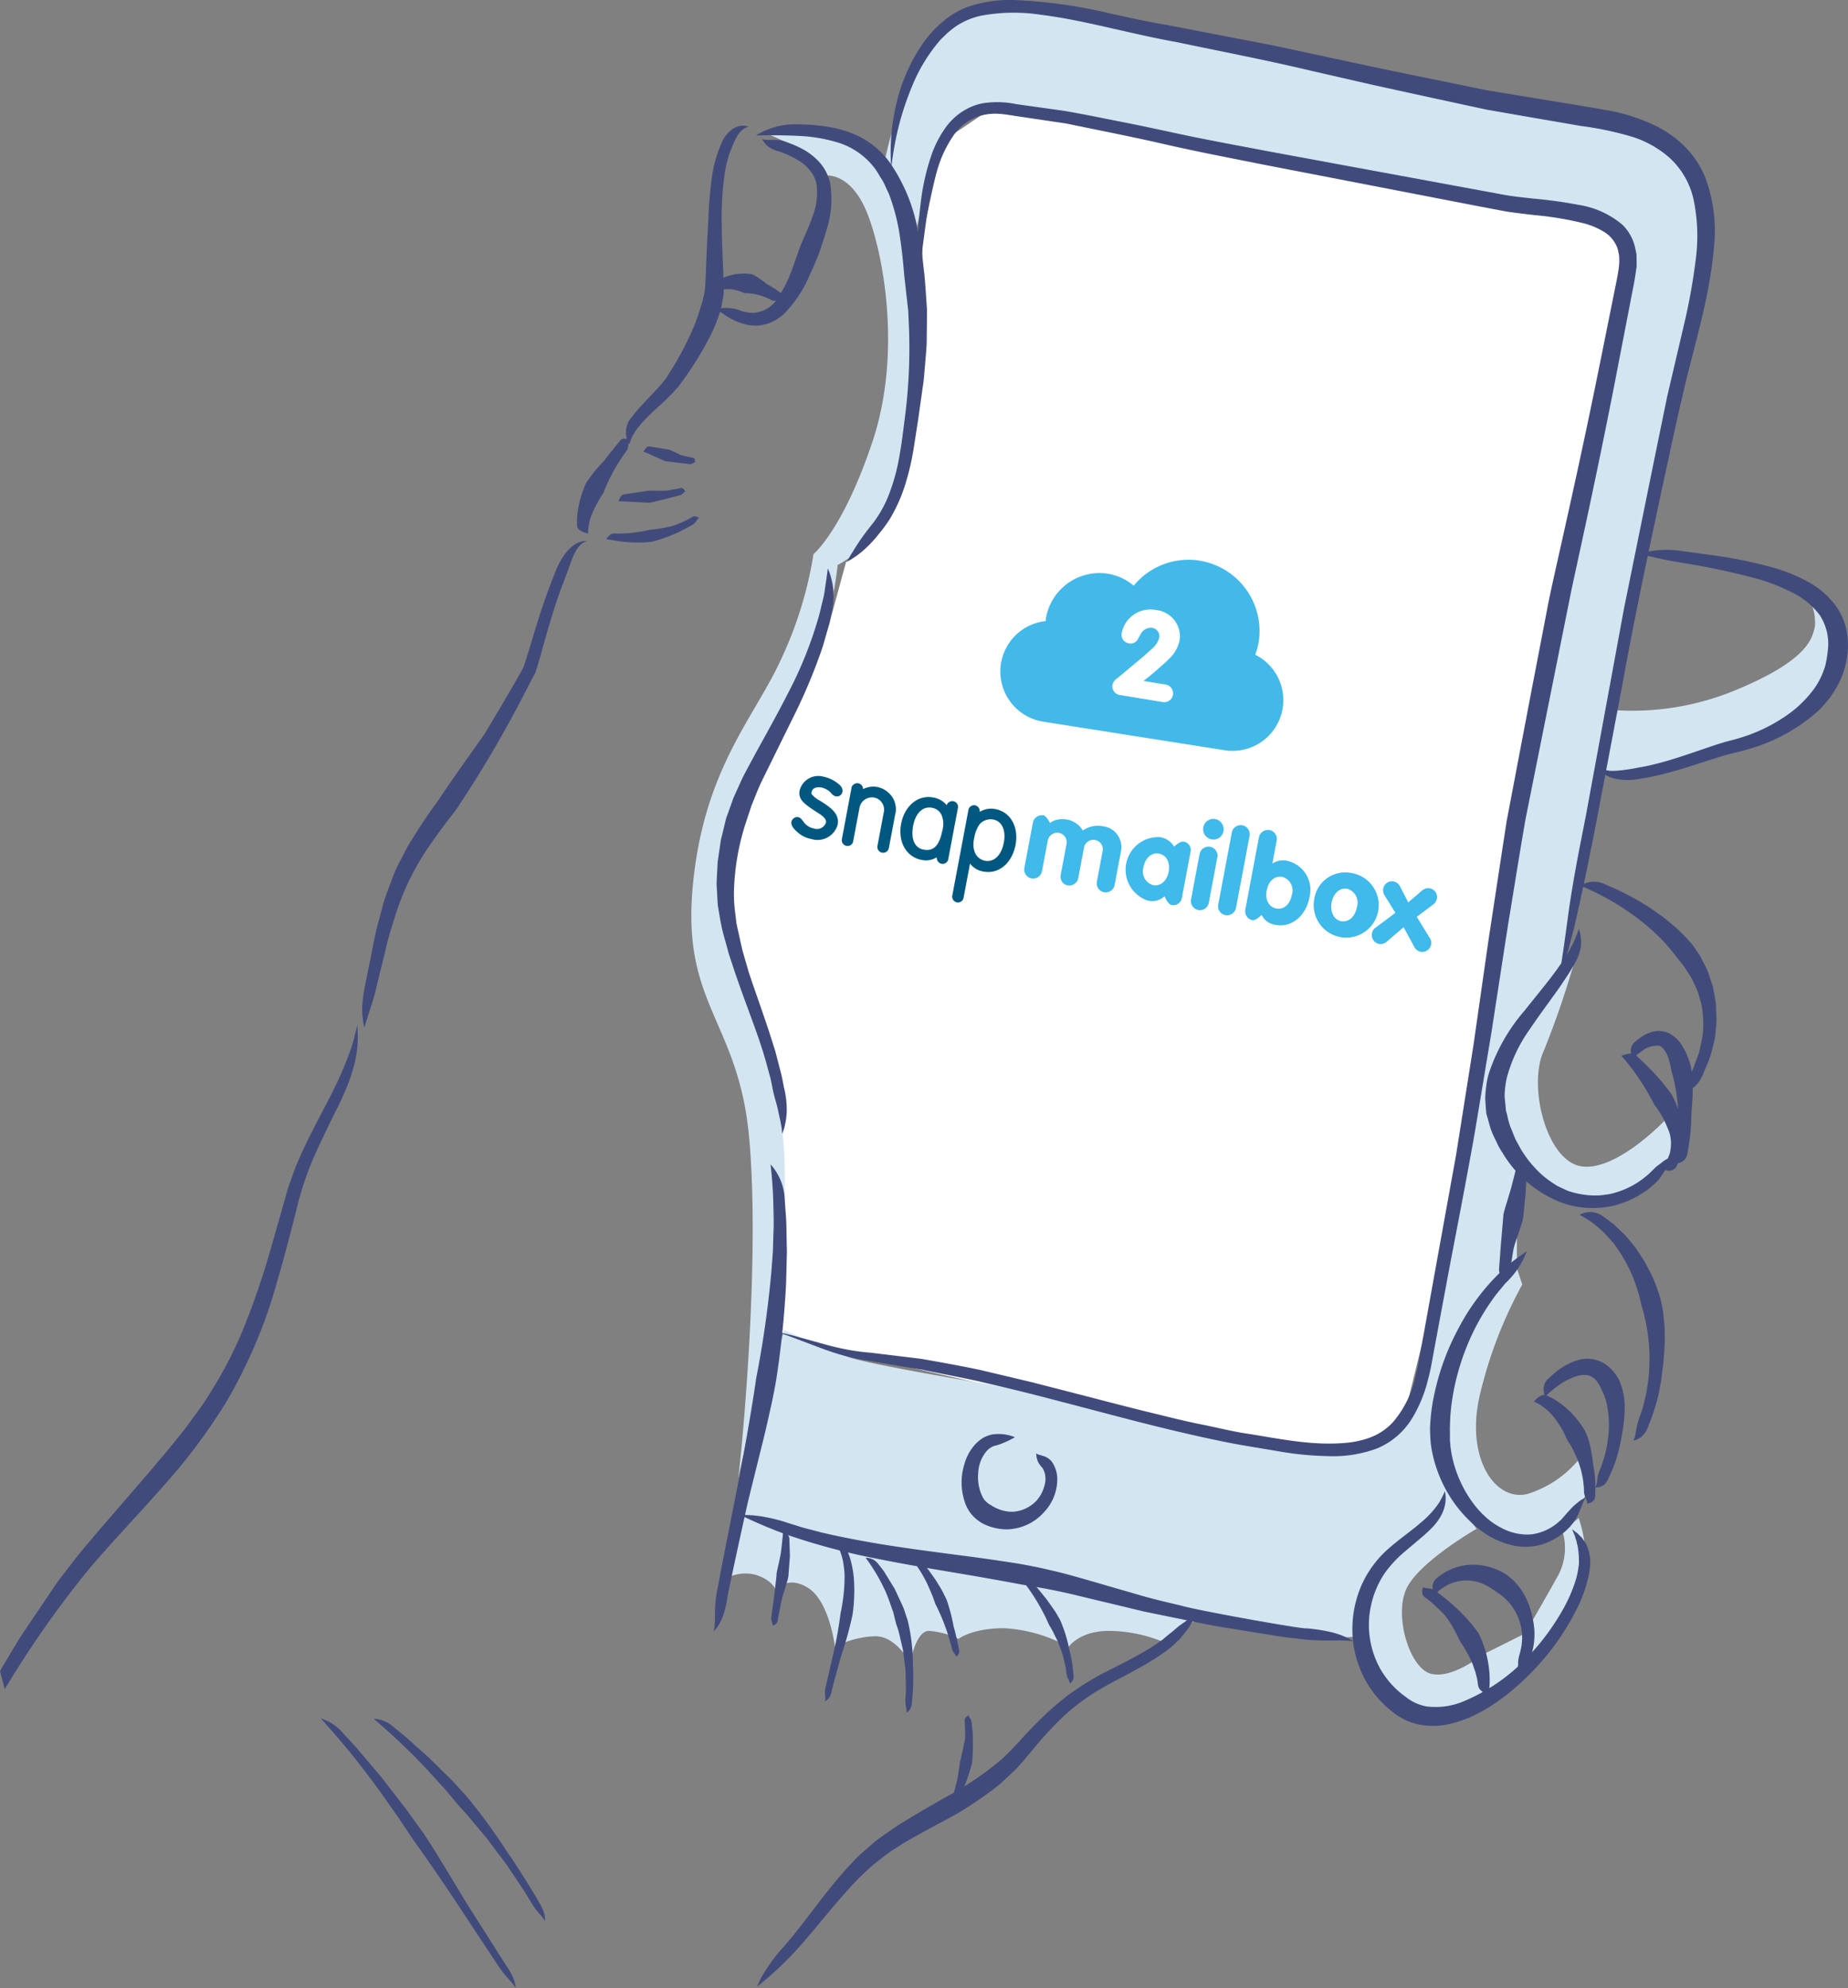 <svg xmlns="http://www.w3.org/2000/svg" width="221.274" height="238.001" viewBox="0 0 221.274 238.001">
  <rect x="0" y="0" width="221.274" height="238.001" fill="#808080" stroke="none"/>
  <g id="Group_82" data-name="Group 82" transform="translate(-38.362 -462.573)">
    <path id="Path_18" data-name="Path 18" d="M131.179,621.988l.609-18.535-.5-9.25L124.316,571l4.222-15.046,9.123-18.724,2-7.361,3.631-5.233,5.808-18.277-.312-15.405,2.5-11.5,4.5-3.036,4.223-1.383,47.779,9.669,18.25,3.25,7.5,3.5-1.75,12.75-12,56.75-9.75,56.75-3.5,14.25-5,4-10.067.368L144.788,625.7Z" fill="#fff"/>
    <g id="Group_81" data-name="Group 81">
      <g id="Capa_3" data-name="Capa 3">
        <path id="Path_19" data-name="Path 19" d="M130.624,478.767s6.429,2.57,6.751,4.82c0,0,2.893-.32,4.822,4.5s4.18,16.715.643,27.324-7.072,13.5-7.072,13.5a46.839,46.839,0,0,1-3.857,12.536c-3.214,7.074-9.321,13.182-10.608,27.325s5.465,16.074,6.751,29.9-.642,35.361-1.285,40.826c0,0,5.144-22.824,5.465-31.182s0-11.894-2.571-21.859-6.108-17.358-2.894-25.718,8.359-16.393,9.966-21.537a46.411,46.411,0,0,0,1.929-9s5.785-2.572,8.035-11.895,2.894-20.9,0-30.538-10.607-9.645-10.607-9.645Z" fill="#d4e5f2"/>
        <path id="Path_20" data-name="Path 20" d="M127.089,643.676l-2.572,8.357a5,5,0,0,1,4.18-.965c2.25.643,2.572,1.929,2.572,1.929s1.285-1.929,3.856-.319,3.215,7.07,3.215,7.07a10.941,10.941,0,0,1,4.821-1.286c2.572,0,4.18,3.217,4.18,3.217s.642-3.859,2.25-3.859a9.632,9.632,0,0,1,3.537.964s1.606-1.285,5.464-1.285a17.806,17.806,0,0,1,7.715,2.25s1.288-1.929,4.822-1.929a17.6,17.6,0,0,1,6.431,1.286l4.5-2.893s-18-4.821-23.145-5.466-24.11-4.82-24.11-4.82Z" fill="#d4e5f2"/>
        <path id="Path_21" data-name="Path 21" d="M231.242,547.559a32.251,32.251,0,0,0,15.431-2.572c8.358-3.537,8.681-6.108,9-7.394a5.969,5.969,0,0,0-.643-3.215s3.858,1.93,3.215,5.786-3.215,8.359-6.752,10.287-13.5,4.179-13.5,4.179l-7.716.321Z" fill="#d4e5f2"/>
        <path id="Path_22" data-name="Path 22" d="M227.385,575.847a106.729,106.729,0,0,1-4.179,12.538c-1.929,4.179.323,13.179,4.5,13.821s9.965-5.464,9.965-5.464l1.607,3.858s-3.858,4.179-7.072,5.465-10.928-1.286-13.822-6.43.32-11.251,1.607-12.859,5.465-7.393,5.465-7.393Z" fill="#d4e5f2"/>
        <path id="Path_23" data-name="Path 23" d="M219.992,614.423a30.71,30.71,0,0,0-6.752,10.286c-2.57,6.43-3.213,10.93-.964,15.108s6.75,9,10.608,6.751a15.426,15.426,0,0,0,5.465-5.143l-.643-4.5a12.952,12.952,0,0,1-6.43,4.5c-3.857.965-7.394-4.18-5.786-11.573a52.514,52.514,0,0,1,5.144-13.5Z" fill="#d4e5f2"/>
        <path id="Path_24" data-name="Path 24" d="M215.17,645.6s-6.751,3.857-8.358,7.073.321,9.643,2.893,10.285,6.108-2.249,6.108-2.249l5.144-2.571s2.25-3.86,3.857-6.751a6.961,6.961,0,0,0,.644-5.465l1.928-1.608s1.93,5.144,0,9.323S221.6,664.571,215.171,666.5s-11.572.965-13.18-6.43.964-9.322,3.857-11.893a41.234,41.234,0,0,0,5.786-7.073Z" fill="#d4e5f2"/>
        <path id="Path_25" data-name="Path 25" d="M144.126,482.623l3.215,11.251s1.931-12.537,5.787-16.395,12.216-.321,20.573.965,35.682,6.751,43.076,8.037,13.823,2.25,15.43,3.536.645,6.428-1.285,15.752-11.251,56.9-12.537,64.292-4.178,29.253-5.786,36.645-2.571,17.361-4.18,21.539-5.143,8.678-12.215,8.036-26.36-5.786-32.146-6.75-21.54-3.537-24.11-4.5-7.715-3.215-7.715-3.215-2.9,10.608-3.536,13.5-1.607,8.357-1.607,8.357,13.824,5.145,20.574,6.109,16.073,2.25,21.538,3.858,18.966,3.536,22.5,4.5,9.645.319,9.645.319-.643-5.466,3.214-9,5.787-5.142,6.43-6.428a29.92,29.92,0,0,0,1.285-3.216s-3.214-10.608.964-17.359,6.752-8.036,6.752-8.036v-8.68l.321-3.535s-6.106-4.821-2.25-11.894a60.131,60.131,0,0,1,7.394-10.932s6.75-37.933,8.68-47.9,8.037-30.217,8.358-40.184-4.821-12.535-9.645-13.822S174.345,465.9,174.345,465.9s-17.037-5.786-22.5-.643S144.126,482.623,144.126,482.623Z" fill="#d4e5f2"/>
      </g>
      <g id="Capa_2" data-name="Capa 2">
        <g id="Group_3" data-name="Group 3">
          <g id="Group_2" data-name="Group 2">
            <path id="Path_26" data-name="Path 26" d="M113.709,515.766c.034-.118.152-.423.318-.874l.445-.74c.172-.275.434-.555.674-.87a27.18,27.18,0,0,1,2.009-1.981,25.412,25.412,0,0,0,2.438-2.449,40.4,40.4,0,0,0,3.518-5.492,19.365,19.365,0,0,0,1.465-3.434c.029-.1.076-.273.14-.5.044-.241.1-.542.164-.9.03-.175.063-.364.1-.563a6.273,6.273,0,0,0,.034-.672c.007-.437-.008-.887-.021-1.37-.068-1.92-.207-4.276-.216-6.593a36.415,36.415,0,0,1,.4-6.239,13,13,0,0,1,.484-1.98c.15-.472.287-.727.286-.749a9.793,9.793,0,0,1,.726-1.563,1.955,1.955,0,0,1,.234-.321,1.279,1.279,0,0,1,.283-.3,3.46,3.46,0,0,1,.357-.268q.22-.082.456-.174c-.172-.046-.351-.086-.534-.118a2.144,2.144,0,0,0-.536.047,1.594,1.594,0,0,0-.5.167,1.93,1.93,0,0,0-.454.262,3.83,3.83,0,0,0-1.257,1.7,15.138,15.138,0,0,0-1.137,4.145,46.991,46.991,0,0,0-.4,4.8l-.011.221c-.064,1.12-.195,3.478-.272,5.73-.051,1.1-.074,2.277-.2,3-.1.4-.186.759-.26,1.062-.1.314-.181.568-.238.749a20.819,20.819,0,0,1-1.036,2.8,37.686,37.686,0,0,1-2.44,4.593c-.245.375-.475.769-.728,1.119-.279.326-.518.654-.814.965-.585.624-1.129,1.2-1.6,1.7s-.863.938-1.128,1.267a5.555,5.555,0,0,0-.432.537A2.76,2.76,0,0,0,113.709,515.766Z" fill="#414b7b"/>
          </g>
        </g>
        <g id="Group_5" data-name="Group 5">
          <g id="Group_4" data-name="Group 4">
            <path id="Path_27" data-name="Path 27" d="M128.881,478.784c.462,0,2.484-.069,5.182.065a18.752,18.752,0,0,1,4.355.709,8.77,8.77,0,0,1,4.779,3.294c.231.332.433.7.65,1.043a6.515,6.515,0,0,1,.57,1.08c.16.374.361.72.485,1.1a23.407,23.407,0,0,1,1.138,4.359c.437,2.713.55,4.879.637,5.5.035.312.113,1.016.225,2.01.057.5.122,1.068.194,1.7.048.63.059,1.321.1,2.059a65.149,65.149,0,0,1-.419,10.339c-.238,1.841-.443,3.657-.754,5.317a23.6,23.6,0,0,1-1.221,4.413,14.032,14.032,0,0,1-1.5,2.861c-.445.65-.765,1-.772,1.027-.674.855-1.157,1.536-1.579,2.192l-.309.488c-.1.161-.189.341-.3.494s-.209.332-.308.511q-.176.252-.364.52c.2-.1.392-.2.578-.3l.509-.335a4.791,4.791,0,0,0,.478-.351c.149-.12.319-.241.465-.376a14.572,14.572,0,0,0,1.9-2.012,18.016,18.016,0,0,0,1.29-1.754,18.979,18.979,0,0,0,1.865-4.166,31.194,31.194,0,0,0,1.054-4.606c.208-1.35.373-2.413.443-2.865l.055-.343c.124-.882.316-2.248.543-3.847.135-.8.188-1.663.263-2.553s.165-1.8.207-2.714c.01-.913.02-1.82.029-2.685q0-.651.01-1.265c-.026-.406-.053-.8-.078-1.172-.1-1.495-.185-2.707-.264-3.347s-.268-2.5-.755-4.988a20.76,20.76,0,0,0-3.341-8.129,10.166,10.166,0,0,0-3.464-3.03,12.551,12.551,0,0,0-3.7-1.228,23.108,23.108,0,0,0-3.764-.339A8.946,8.946,0,0,0,128.881,478.784Z" fill="#414b7b"/>
          </g>
        </g>
        <g id="Group_7" data-name="Group 7">
          <g id="Group_6" data-name="Group 6">
            <path id="Path_28" data-name="Path 28" d="M137.482,530.611c-.023.239-.11.87-.245,1.795-.075.462-.13,1-.253,1.6-.142.588-.3,1.236-.465,1.936a47.62,47.62,0,0,1-3.767,9.553c-1.705,3.357-3.6,6.611-5.044,9.368-.38.676-.677,1.348-.949,1.961s-.549,1.155-.714,1.663l-.738,2.054c-.083.343-.271,1.116-.535,2.209-.147.54-.2,1.192-.316,1.892-.052.351-.1.719-.161,1.1-.021.388-.041.791-.063,1.208s-.042.845-.064,1.284c0,.442.041.9.063,1.357s.044.933.085,1.409c.081.475.161.954.244,1.441a22.422,22.422,0,0,0,.676,2.889q.2.72.393,1.444l.469,1.417c1.238,3.774,2.7,7.335,3.555,10.084.438,1.371.716,2.535.955,3.349.187.824.261,1.315.274,1.346.231,1.131.558,1.967.691,2.783.047.212.089.4.134.6s.1.41.131.616l.114.647c.021.229.041.463.063.708.084-.229.164-.451.242-.666.061-.224.1-.448.153-.674a6.47,6.47,0,0,0,.1-.672c.025-.226.049-.453.053-.678a10.958,10.958,0,0,0-.359-2.979,20.547,20.547,0,0,0-.47-2.151c-.159-.612-.344-1.323-.543-2.093-.238-.748-.494-1.552-.753-2.368-1.078-3.237-2.3-6.575-2.543-7.495l-.1-.349c-.129-.442-.293-1.008-.483-1.662-.173-.656-.323-1.412-.508-2.22-.085-.4-.19-.825-.267-1.253-.053-.423-.1-.859-.157-1.3a16.708,16.708,0,0,1-.13-2.7,28.967,28.967,0,0,1,1.52-8.308l.584-1.762c.346-.812.71-1.867,1.275-3.016l3.966-8.054a66.673,66.673,0,0,0,3.291-7.97c.322-1.125.591-2.061.782-2.727l.234-1.118A8.5,8.5,0,0,0,137.482,530.611Z" fill="#414b7b"/>
          </g>
        </g>
        <g id="Group_9" data-name="Group 9">
          <g id="Group_8" data-name="Group 8">
            <path id="Path_29" data-name="Path 29" d="M81.99,585.612c.059-.222.237-.8.508-1.655s.674-1.975.955-3.286c.32-1.3.684-2.782,1.07-4.358.341-1.583.868-3.174,1.381-4.774a30.926,30.926,0,0,1,4.277-8.279c1.532-2.224,2.888-3.776,3.183-4.341a140.243,140.243,0,0,0,8.029-13.776l.624-1.19.309-.589a2.6,2.6,0,0,0,.167-.347l.111-.336c.267-.856.488-1.677.715-2.473.446-1.589.872-3.058,1.264-4.307s.745-2.28,1.013-3,.438-1.137.447-1.166c.374-.981.614-1.741.911-2.451a4.883,4.883,0,0,1,.239-.526,3.952,3.952,0,0,1,.3-.521,3.56,3.56,0,0,1,.439-.507,1.932,1.932,0,0,1,.76-.375,2.345,2.345,0,0,0-.893.095,3.686,3.686,0,0,0-.7.368,3.6,3.6,0,0,0-.547.456,4.126,4.126,0,0,0-.451.5,9.22,9.22,0,0,0-1.322,2.476c-.071.136-1.175,2.89-2.074,5.841-.448,1.471-.911,2.983-1.293,4.234-.1.3-.188.589-.272.855-.043.127-.092.267-.1.29-.059.1-.114.208-.168.3-.229.414-.406.731-.512.921l-.163.289-1.854,3.169c-.389.653-.806,1.353-1.235,2.076-.215.359-.434.726-.652,1.093s-.491.7-.735,1.054c-1.979,2.794-3.884,5.492-4.547,6.525-.327.532-1.445,1.949-2.742,3.994l-1.022,1.617c-.354.563-.642,1.212-.979,1.84a17.35,17.35,0,0,0-.939,1.961l-.771,2.069a16.3,16.3,0,0,0-.645,2.068c-.185.686-.366,1.355-.54,2-.34,1.293-.523,2.506-.747,3.537l-.7,3.491a19.141,19.141,0,0,0-.362,2.644A10.246,10.246,0,0,0,81.99,585.612Z" fill="#414b7b"/>
          </g>
        </g>
        <g id="Group_11" data-name="Group 11">
          <g id="Group_10" data-name="Group 10">
            <path id="Path_30" data-name="Path 30" d="M108.791,526.449a5.778,5.778,0,0,1,.518-2.485,16.462,16.462,0,0,1,1.32-2.409,20.1,20.1,0,0,1,1.293-2.755c.349-.609.716-1.2,1.016-1.634.146-.219.271-.4.365-.521s.141-.2.146-.206a1.728,1.728,0,0,0,.156-.6,1.267,1.267,0,0,1,.018-.149.733.733,0,0,1,.021-.147l.038-.139.081-.1-.271-.133c-.078-.027-.146-.044-.216-.063a.72.72,0,0,0-.18-.02.432.432,0,0,0-.153.016.663.663,0,0,0-.426.354c-.057.038-1.536,1.868-1.729,2.178l-.044.051a18.124,18.124,0,0,0-2.219,2.729,13.217,13.217,0,0,0-.858,2.649,10.544,10.544,0,0,0-.21,1.655c-.022.448.012.75,0,.763C107.474,525.929,107.883,526.234,108.791,526.449Z" fill="#414b7b"/>
          </g>
        </g>
        <g id="Group_13" data-name="Group 13">
          <g id="Group_12" data-name="Group 12">
            <path id="Path_31" data-name="Path 31" d="M38.926,664.792l.347-.559a121.163,121.163,0,0,1,9.838-13.927c2.2-2.563,4.468-5.013,6.366-7.091s3.39-3.8,4.188-4.739a71.591,71.591,0,0,0,5.631-7.791,60.245,60.245,0,0,0,6.347-15.027c.812-2.728,1.487-5.446,2.145-7.965a37.046,37.046,0,0,1,2.175-6.637c1.676-3.739,3-6.192,3.027-6.332,1.791-3.727,2.434-6.359,2.146-9.386-.051.205-.145.579-.274,1.1a14.747,14.747,0,0,1-.582,1.98,45.329,45.329,0,0,1-2.647,5.931c-1.187,2.338-2.67,4.978-3.916,8.029q-.418,1.17-.851,2.375c-.224.793-.45,1.6-.68,2.4-.455,1.605-.922,3.233-1.388,4.864a94.356,94.356,0,0,1-3.2,9.4,49.178,49.178,0,0,1-4.035,7.849,35.307,35.307,0,0,1-2.1,3.067q-.5.694-.958,1.317l-.921,1.134-1.458,1.8c-.412.477-.725.84-.923,1.068-.753.944-3.54,4.134-7.309,8.5-.913,1.121-1.941,2.255-2.907,3.547q-.738.956-1.5,1.944c-.5.665-.95,1.385-1.438,2.09-.957,1.419-1.938,2.873-2.929,4.34-.975,1.476-1.833,3.031-2.755,4.541" fill="#414b7b"/>
          </g>
        </g>
        <g id="Group_15" data-name="Group 15">
          <g id="Group_14" data-name="Group 14">
            <path id="Path_32" data-name="Path 32" d="M130.633,601.972c.034.384.238,2.043.318,4.36.014,1.16.089,2.481.017,3.891-.021.7-.043,1.426-.064,2.162-.054.733-.108,1.479-.164,2.226a123.158,123.158,0,0,1-1.846,13.021c-.129,1.066-1.138,7.49-2.381,13.66-.608,3.09-1.205,6.117-1.652,8.388-.429,2.271-.714,3.784-.724,3.838a15.112,15.112,0,0,0-.168,2.3c0,.176-.005.333-.007.5s.008.336-.01.5-.021.34-.031.518c-.03.178-.062.36-.1.55.133-.154.259-.3.383-.448.108-.156.2-.313.3-.469a3.767,3.767,0,0,0,.24-.474,4.487,4.487,0,0,0,.2-.485,12.952,12.952,0,0,0,.525-2.25c0-.24,2.1-9.9,2.459-11.415l.066-.285c.359-1.451,1.116-4.509,1.85-7.47.359-1.482.678-2.954.955-4.182.249-1.234.439-2.231.524-2.774a113.348,113.348,0,0,0,1.166-11.443c.031-1.272.064-2.527.095-3.7-.023-1.171-.045-2.256-.064-3.186s-.1-1.7-.135-2.254l-.061-.9A6.663,6.663,0,0,0,130.633,601.972Z" fill="#414b7b"/>
          </g>
        </g>
        <g id="Group_17" data-name="Group 17">
          <g id="Group_16" data-name="Group 16">
            <path id="Path_33" data-name="Path 33" d="M124.125,499.593c.11.062.385.249.786.526a9.637,9.637,0,0,0,1.676.954,12.1,12.1,0,0,0,1.242.394,4.958,4.958,0,0,0,.731.073,2.705,2.705,0,0,0,.777-.012,5.181,5.181,0,0,0,2.9-1.38,14.609,14.609,0,0,0,3.022-4.524c.627-1.349,1.02-2.331,1.136-2.631.05-.148.165-.487.326-.965s.392-1.145.6-1.9a11.99,11.99,0,0,0,.442-5.614,5.586,5.586,0,0,0-1.393-2.638,7.681,7.681,0,0,0-1.967-1.489,13.277,13.277,0,0,0-1.549-.686c-.383-.143-.6-.228-.621-.226a5.47,5.47,0,0,0-1.38-.161l-.3.005a2.832,2.832,0,0,1-.305,0l-.309-.017-.317-.078c.071.125.139.244.205.358a3.354,3.354,0,0,0,.227.275,1.652,1.652,0,0,0,.238.217,1.552,1.552,0,0,0,.252.177,3.939,3.939,0,0,0,1.208.481c.035.006.369.145.873.348a10.857,10.857,0,0,1,1.689.931,4.978,4.978,0,0,1,1.313,1.362,3.417,3.417,0,0,1,.467,1.07l.032.141a7.91,7.91,0,0,1-.5,3.976c-.283.8-.61,1.581-.9,2.23-.3.679-.542,1.247-.642,1.548s-.416,1.176-.824,2.326a16.208,16.208,0,0,1-1.771,3.592,3.693,3.693,0,0,1-2.82,1.764,3.487,3.487,0,0,1-1.161-.124,1.531,1.531,0,0,1-.472-.133A4.667,4.667,0,0,0,124.125,499.593Z" fill="#414b7b"/>
          </g>
        </g>
        <g id="Group_19" data-name="Group 19">
          <g id="Group_18" data-name="Group 18">
            <path id="Path_34" data-name="Path 34" d="M124.769,497.3a3.119,3.119,0,0,1,1.39-.063,8.236,8.236,0,0,1,.9.24,2.64,2.64,0,0,0,.492.2,2.839,2.839,0,0,1,.6.029c.158.019.339.036.528.058.187.048.384.1.578.145a6.525,6.525,0,0,1,1.071.391,4.426,4.426,0,0,1,.476.248,1.155,1.155,0,0,0,.46.009l.122-.014a.675.675,0,0,1,.122-.009l.111,0,.073.046.167-.228c.04-.066.066-.12.1-.18a.561.561,0,0,0,.049-.145.318.318,0,0,0,.016-.119c0-.145-.1-.22-.23-.291a12.079,12.079,0,0,0-1.54-1l-.038-.022c-.354-.264-1.563-1.217-1.962-1.206-.087-.017-.347-.044-.678-.071-.342,0-.764.04-1.153.073-.4.084-.773.194-1.043.268-.268.105-.434.205-.443.2C124.677,495.993,124.6,496.4,124.769,497.3Z" fill="#414b7b"/>
          </g>
        </g>
        <g id="Group_21" data-name="Group 21">
          <g id="Group_20" data-name="Group 20">
            <path id="Path_35" data-name="Path 35" d="M145.082,482.718a36.175,36.175,0,0,1,.961-5.3,34.584,34.584,0,0,1,1.535-4.537,20.108,20.108,0,0,1,2.926-4.987c.166-.2.332-.4.5-.594l.56-.544a10.834,10.834,0,0,1,1.216-1.005,8.784,8.784,0,0,1,2.965-1.279,21.355,21.355,0,0,1,7.3-.123c5.152.642,10.574,2.263,16.188,3.261,5.507,1.155,11.033,2.218,16.272,3.471,2.621.6,5.174,1.184,7.622,1.742l7.027,1.535,6.184,1.337,5.166.9c3.037.521,5.205.895,6.211,1.068a38.383,38.383,0,0,1,6.125,1.3,12.37,12.37,0,0,1,4.359,2.442,9.515,9.515,0,0,1,2.955,5.1,21.309,21.309,0,0,1,.246,7.162,72,72,0,0,1-1.447,7.969c-.643,2.747-1.3,5.559-1.967,8.4-.585,2.859-1.176,5.743-1.764,8.614-1.167,5.742-2.323,11.427-3.4,16.732-.979,5.321-1.889,10.262-2.668,14.492s-1.426,7.754-1.884,10.243c-.487,2.483-.772,3.936-.791,4.03-.644,3.39-1.086,5.949-1.4,8.371-.085.613-.165,1.2-.248,1.8s-.169,1.213-.253,1.811c-.093.614-.188,1.241-.286,1.89q-.179.984-.372,2.041c.223-.642.437-1.254.643-1.851.188-.63.372-1.244.556-1.859s.334-1.231.5-1.851.315-1.243.454-1.866c.561-2.508,1.163-5.19,1.79-8.458.138-.446,1.878-9.721,3.747-19.588,1.786-9.888,4.078-20.271,4.662-23.084l.229-1.067c.6-2.706,1.472-6.938,2.632-11.812s2.9-10.4,3.434-16.234A18.364,18.364,0,0,0,242.5,483.7a11.551,11.551,0,0,0-2.4-3.581,13.448,13.448,0,0,0-3.216-2.341,22.135,22.135,0,0,0-6.2-2.028l-4.2-.715c-.994-.162-2.946-.481-5.6-.917l-4.485-.737-5.326-1.092c-3.8-.775-8.046-1.637-12.492-2.608-2.223-.479-4.495-.967-6.786-1.457s-4.626-.9-6.933-1.356L178,465.547c-2.229-.367-4.4-.861-6.521-1.313a59.968,59.968,0,0,0-11.751-1.66,16.006,16.006,0,0,0-4.791.6,9.667,9.667,0,0,0-3.38,1.736,14.162,14.162,0,0,0-2.42,2.48,21.167,21.167,0,0,0-3.548,8.041A24.73,24.73,0,0,0,145.082,482.718Z" fill="#414b7b"/>
          </g>
        </g>
        <g id="Group_23" data-name="Group 23">
          <g id="Group_22" data-name="Group 22">
            <path id="Path_36" data-name="Path 36" d="M227.417,573.775c-.054.165-.222.6-.472,1.229a8.758,8.758,0,0,1-.529,1.062,10.956,10.956,0,0,1-.748,1.272c-1.141,1.819-2.963,3.963-4.772,6.24a22.056,22.056,0,0,0-4.2,7.315,8.277,8.277,0,0,0-.375,1.734,11.9,11.9,0,0,0-.122,1.479c.05.872.1,1.5.129,1.782.078.272.255.888.5,1.759a10.507,10.507,0,0,0,.6,1.385,9.855,9.855,0,0,0,.862,1.592,14.111,14.111,0,0,0,6.668,5.776,10.688,10.688,0,0,0,4.475.789,11.963,11.963,0,0,0,2.047-.244,15.266,15.266,0,0,0,1.737-.571,11.512,11.512,0,0,0,1.371-.683l.992-.638c.515-.4.795-.666.816-.68.165-.148.316-.293.455-.432s.235-.307.341-.452c.208-.293.385-.563.553-.824a3.672,3.672,0,0,0,.221-.41c.07-.137.127-.29.2-.42s.151-.276.23-.422l.3-.417-.519.209c-.155.079-.3.166-.437.25a3.185,3.185,0,0,0-.384.275c-.121.1-.238.2-.363.283-.515.342-.885.86-1.484,1.336a10.113,10.113,0,0,1-4.013,2.081,4.479,4.479,0,0,1-.848.157,7.3,7.3,0,0,1-.849.1,9.258,9.258,0,0,1-1.6-.064,10.723,10.723,0,0,1-2.049-.463,1.836,1.836,0,0,1-.234-.1c-.293-.14-.674-.3-1.1-.521a14.92,14.92,0,0,1-1.334-.911,10.677,10.677,0,0,1-1.366-1.28,11.362,11.362,0,0,1-1.238-1.562c-.4-.533-.672-1.154-1-1.693-.256-.575-.462-1.138-.676-1.639a10.586,10.586,0,0,1-.373-1.374c-.051-.2-.1-.374-.138-.53s-.028-.3-.045-.411c-.022-.229-.067-.677-.128-1.286a10.96,10.96,0,0,1,.272-2.271,17.892,17.892,0,0,1,2.759-5.81c1.307-1.947,2.734-3.809,3.735-5.261.482-.745.908-1.345,1.169-1.8s.424-.725.438-.751a5.9,5.9,0,0,0,.768-2.139A5.144,5.144,0,0,0,227.417,573.775Z" fill="#414b7b"/>
          </g>
        </g>
        <g id="Group_25" data-name="Group 25">
          <g id="Group_24" data-name="Group 24">
            <path id="Path_37" data-name="Path 37" d="M227.594,568.611a30.555,30.555,0,0,1,6.309,3.506,25.431,25.431,0,0,1,3.568,3.081,23.717,23.717,0,0,1,1.663,1.994,15.428,15.428,0,0,1,1.58,2.182,5.74,5.74,0,0,1,.5.967,9.848,9.848,0,0,1,.473,1.091l.349,1.2a7.517,7.517,0,0,1,.2,1.266,11.814,11.814,0,0,1,.012,2.528c-.129.8-.308,1.541-.448,2.183-.465,1.238-.774,2.063-.786,2.092a6.288,6.288,0,0,0-.423,1.286c-.025.11-.047.2-.069.295a2.611,2.611,0,0,1-.075.3c-.032.1-.064.2-.1.3-.052.094-.1.191-.16.294l.4-.1c.116-.046.219-.1.325-.156a1.649,1.649,0,0,0,.279-.191,1.682,1.682,0,0,0,.248-.218,4.351,4.351,0,0,0,.782-1.193l.407-.987a11.189,11.189,0,0,0,.748-2.139c.1-.408.207-.823.308-1.222.071-.407.085-.812.125-1.168s.061-.68.084-.941a5.011,5.011,0,0,0-.017-.585l-.009-.184c-.009-.235-.02-.532-.031-.879-.006-.174-.013-.359-.02-.555-.034-.19-.069-.392-.106-.6-.075-.419-.156-.869-.239-1.33-.146-.444-.3-.9-.449-1.353a6.75,6.75,0,0,0-.548-1.282l-.578-1.132c-.431-.643-.79-1.155-1-1.421a21.851,21.851,0,0,0-1.8-1.857c-.488-.406-1.02-.871-1.6-1.326-.6-.418-1.216-.879-1.849-1.283-.648-.381-1.272-.781-1.879-1.1s-1.178-.6-1.664-.852l-1.694-.742A2.989,2.989,0,0,0,227.594,568.611Z" fill="#414b7b"/>
          </g>
        </g>
        <g id="Group_27" data-name="Group 27">
          <g id="Group_26" data-name="Group 26">
            <path id="Path_38" data-name="Path 38" d="M232.493,588.966a23.75,23.75,0,0,1,2.166,2.823c.958,1.377,1.675,2.85,1.831,3.087a12.019,12.019,0,0,1,1.734,3.189,4.658,4.658,0,0,1,.149,2.187,2.269,2.269,0,0,1-.2.725c-.066.173-.105.275-.108.285a6.215,6.215,0,0,0-.13.709c0,.062-.014.115-.022.174a1.2,1.2,0,0,1-.028.176l-.05.173-.1.147.3.08a1.955,1.955,0,0,0,.251.008.755.755,0,0,0,.214-.039.735.735,0,0,0,.188-.073,1.041,1.041,0,0,0,.516-.63,6.563,6.563,0,0,0,.645-1.784,8.163,8.163,0,0,0,.081-1.325c-.036-.38-.064-.678-.076-.8l-.007-.1c-.035-.235-.088-.6-.152-1.031-.091-.412-.192-.891-.334-1.341a9.669,9.669,0,0,0-.838-1.989A22.984,22.984,0,0,0,236.379,591c-.509-.531-1.014-1.035-1.4-1.4l-.659-.62C233.924,588.623,233.426,588.633,232.493,588.966Z" fill="#414b7b"/>
          </g>
        </g>
        <g id="Group_29" data-name="Group 29">
          <g id="Group_28" data-name="Group 28">
            <path id="Path_39" data-name="Path 39" d="M233.794,589.363a7.34,7.34,0,0,1,1.156-.941,2.9,2.9,0,0,1,2.073-.649c.472.12.914.842,1.134,1.563a14.125,14.125,0,0,1,.356,1.486,21.03,21.03,0,0,1,.783,4.792,24.923,24.923,0,0,1-.011,3.076c-.032.416-.061.764-.1,1.007s-.048.388-.05.4a3.861,3.861,0,0,0,.066.9c.016.072.021.138.031.207a.906.906,0,0,1,.021.21c0,.071-.006.144-.01.216-.021.068-.044.14-.068.212.117-.023.229-.049.338-.07a2.176,2.176,0,0,0,.262-.123.833.833,0,0,0,.205-.151.872.872,0,0,0,.158-.17,1.721,1.721,0,0,0,.307-.89c0-.052.21-1.035.3-2.062.11-1.026.131-2.108.146-2.4l0-.112c.033-.563.149-1.744.156-2.91a11.464,11.464,0,0,0-.235-2.739,9.6,9.6,0,0,0-.58-1.614,7.023,7.023,0,0,0-.759-1.271,3.875,3.875,0,0,0-1.4-1.118,2.979,2.979,0,0,0-1.756-.135,4.215,4.215,0,0,0-1.236.524,8.543,8.543,0,0,0-.728.51c-.168.13-.252.221-.264.227C233.571,587.8,233.508,588.394,233.794,589.363Z" fill="#414b7b"/>
          </g>
        </g>
        <g id="Group_31" data-name="Group 31">
          <g id="Group_30" data-name="Group 30">
            <path id="Path_40" data-name="Path 40" d="M234.638,528.854a48.869,48.869,0,0,0,5,1.075,87.511,87.511,0,0,1,9.125,1.935,23.145,23.145,0,0,1,4.449,1.778,8.984,8.984,0,0,1,3.029,2.559,6.278,6.278,0,0,1,.974,4.273,14.02,14.02,0,0,1-.28,1.716,9.1,9.1,0,0,1-1.411,2.914,13.75,13.75,0,0,1-3.179,3.079,20.064,20.064,0,0,1-4.47,2.339,22.9,22.9,0,0,1-2.457.741c-.859.227-1.671.5-2.448.76-1.553.53-2.979,1.024-4.216,1.407s-2.277.647-3.018.81-1.181.217-1.209.231a22.412,22.412,0,0,1-2.558.372l-.577.02a3.527,3.527,0,0,1-.59-.061,2.54,2.54,0,0,1-.62-.148l-.637-.316c.146.189.3.38.463.566a2.42,2.42,0,0,0,.58.431,3.694,3.694,0,0,0,.638.313,6.4,6.4,0,0,0,.658.184,7.4,7.4,0,0,0,2.876-.029c.069-.02.865-.121,1.988-.377s2.574-.664,4.035-1.128,2.942-.96,4.147-1.306c.614-.184,1.107-.276,1.6-.406s.861-.221,1.074-.291l.332-.1a20.979,20.979,0,0,0,7.914-4.325,11.842,11.842,0,0,0,3.032-4.268,10.316,10.316,0,0,0,.741-3.42,8.415,8.415,0,0,0-.129-1.957,7.707,7.707,0,0,0-1.37-3.189,10.044,10.044,0,0,0-3.2-2.767,19.863,19.863,0,0,0-4.071-1.69,52.455,52.455,0,0,0-7.622-1.556l-3.5-.481A11.991,11.991,0,0,0,234.638,528.854Z" fill="#414b7b"/>
          </g>
        </g>
        <g id="Group_33" data-name="Group 33">
          <g id="Group_32" data-name="Group 32">
            <path id="Path_41" data-name="Path 41" d="M221.167,612.369c-.151.118-.566.408-1.179.832a23.408,23.408,0,0,0-2.162,1.862,26.212,26.212,0,0,0-4.775,6.439,29.473,29.473,0,0,0-2.866,7.612,23.132,23.132,0,0,0-.6,4.589c.02.273.011.868.1,1.733a14.762,14.762,0,0,0,.766,3.158,15.688,15.688,0,0,0,4.969,7.017,10.117,10.117,0,0,0,4,1.96,7.083,7.083,0,0,0,3.821-.177,7.808,7.808,0,0,0,2.323-1.306,9.355,9.355,0,0,0,.76-.709,6.321,6.321,0,0,0,1.132-1.8c.062-.148.118-.279.176-.418s.116-.295.167-.421c.056-.142.113-.288.173-.437.077-.144.156-.289.239-.441-.167.088-.326.172-.48.255s-.27.193-.4.289-.237.2-.357.295a3.326,3.326,0,0,0-.329.307c-.425.419-.8.883-1.283,1.423a2.38,2.38,0,0,1-.3.278,6.035,6.035,0,0,1-3.362,1.558,6.423,6.423,0,0,1-3.014-.51,9.167,9.167,0,0,1-1.765-1.015l-.2-.155a10.807,10.807,0,0,1-1.931-2,14.328,14.328,0,0,1-1.85-3.312,13.779,13.779,0,0,1-.9-3.516c-.023-.258-.046-.5-.066-.732,0-.24,0-.464,0-.669,0-.411-.016-.742,0-.982a24.007,24.007,0,0,1,.341-3.7,28.388,28.388,0,0,1,1.782-6.159,26.719,26.719,0,0,1,2.975-5.367c.468-.692.939-1.2,1.246-1.59s.535-.575.549-.6A9.828,9.828,0,0,0,221.167,612.369Z" fill="#414b7b"/>
          </g>
        </g>
        <g id="Group_35" data-name="Group 35">
          <g id="Group_34" data-name="Group 34">
            <path id="Path_42" data-name="Path 42" d="M222.023,630.384a4.234,4.234,0,0,1,.914.481,6.812,6.812,0,0,1,1.456,1.34,11.409,11.409,0,0,1,1.614,2.744,12.2,12.2,0,0,1,1.514,3.139,10.72,10.72,0,0,1,.451,2.17,9.948,9.948,0,0,1,.059,1.031,2.882,2.882,0,0,0,.208.665c.027.055.044.105.064.154a.983.983,0,0,1,.062.159l.041.161c-.005.053-.01.1-.015.16.1-.022.2-.045.3-.065a2.156,2.156,0,0,0,.221-.1.7.7,0,0,0,.166-.116.6.6,0,0,0,.126-.132.93.93,0,0,0,.161-.689,14.769,14.769,0,0,0,.012-1.6,15.452,15.452,0,0,0-.231-1.833l-.012-.084a21.468,21.468,0,0,0-.353-2.193,7.9,7.9,0,0,0-.664-1.95,11.427,11.427,0,0,0-2.106-2.583,9.841,9.841,0,0,0-1.6-1.174c-.46-.267-.8-.392-.806-.409C223.137,629.441,222.636,629.671,222.023,630.384Z" fill="#414b7b"/>
          </g>
        </g>
        <g id="Group_37" data-name="Group 37">
          <g id="Group_36" data-name="Group 36">
            <path id="Path_43" data-name="Path 43" d="M223.34,629.83a10.228,10.228,0,0,1,1.289-1.137,7.942,7.942,0,0,1,2.664-1.414,2.76,2.76,0,0,1,1.282-.038,1.923,1.923,0,0,1,.844.522,4.336,4.336,0,0,1,.722,1.211,6.664,6.664,0,0,1,.6,1.645A12.057,12.057,0,0,1,230.98,634a14.6,14.6,0,0,1-.618,3.324c-.148.439-.27.811-.381,1.062l-.166.416a3.871,3.871,0,0,0-.2.969c-.007.079-.021.147-.034.222a1.665,1.665,0,0,1-.04.224c-.02.072-.04.146-.061.223l-.117.208.352-.015c.1-.019.191-.047.285-.073a1.611,1.611,0,0,0,.448-.247,2.221,2.221,0,0,0,.558-.867,18.719,18.719,0,0,0,.879-2.19,19.178,19.178,0,0,0,.639-2.684l.024-.126a18.206,18.206,0,0,0,.35-3.35,7.942,7.942,0,0,0-.622-3.2,5.305,5.305,0,0,0-1.295-1.7,3.921,3.921,0,0,0-3.541-.831,7.547,7.547,0,0,0-2.721,1.413,12.568,12.568,0,0,0-1,.886C223.152,628.193,223.078,628.821,223.34,629.83Z" fill="#414b7b"/>
          </g>
        </g>
        <g id="Group_39" data-name="Group 39">
          <g id="Group_38" data-name="Group 38">
            <path id="Path_44" data-name="Path 44" d="M227.513,608.009c.092.043.322.182.657.392a8.027,8.027,0,0,1,1.249.868,11.434,11.434,0,0,1,1.477,1.39c.243.275.494.558.748.843.219.317.44.641.662.964a18.269,18.269,0,0,1,2.58,6.326,21.56,21.56,0,0,1,.966,7.257,18.275,18.275,0,0,1-.234,2.45,14.88,14.88,0,0,1-.433,2.1,10.05,10.05,0,0,1-.446,1.455l-.2.569c-.131.5-.224.882-.292,1.265-.013.1-.034.189-.052.284a2.444,2.444,0,0,1-.057.288c-.026.1-.053.193-.08.293-.045.094-.092.188-.14.286l.384-.1c.112-.047.211-.1.313-.159a1.566,1.566,0,0,0,.267-.191,1.548,1.548,0,0,0,.232-.217,2.852,2.852,0,0,0,.657-1.194,23.683,23.683,0,0,0,1.005-2.958c.222-.751.321-1.553.463-2.2.108-.653.135-1.176.171-1.4l.021-.167c.029-.213.065-.482.108-.8.023-.314.051-.675.08-1.061a21.2,21.2,0,0,0,.068-2.542c0-.878-.137-1.736-.195-2.458-.118-.717-.254-1.286-.335-1.593a19.537,19.537,0,0,0-.824-2.307c-.236-.556-.569-1.152-.882-1.783-.336-.62-.775-1.223-1.161-1.834-.44-.58-.917-1.121-1.337-1.635-.484-.458-.934-.882-1.318-1.247-.822-.664-1.415-1.042-1.436-1.072A2.542,2.542,0,0,0,227.513,608.009Z" fill="#414b7b"/>
          </g>
        </g>
        <g id="Group_41" data-name="Group 41">
          <g id="Group_40" data-name="Group 40">
            <path id="Path_45" data-name="Path 45" d="M211.376,641.093a12.21,12.21,0,0,1-.712,1.4,11.349,11.349,0,0,1-2.215,2.4c-1.016.893-2.328,1.779-3.686,2.957a12.71,12.71,0,0,0-3.417,4.592,13.248,13.248,0,0,0-1.044,5.7,12.562,12.562,0,0,0,1.3,5.1,11.98,11.98,0,0,0,2.389,3.3,8.1,8.1,0,0,0,1.029.912,7.369,7.369,0,0,0,.672.508l.8.462a8.3,8.3,0,0,0,1.463.538,8.753,8.753,0,0,0,4.4-.1c3.276-.834,6.579-3.218,9.26-5.951a29.764,29.764,0,0,0,5.91-8.478,15.91,15.91,0,0,0,1.06-3.226,12.744,12.744,0,0,0,.188-1.328,5.035,5.035,0,0,0-.6-2.641l-.323-.459c-.086-.159-.261-.264-.375-.4a2.021,2.021,0,0,0-.415-.369l-.459-.378c.076.2.147.386.218.567a1.988,1.988,0,0,1,.179.495c.032.173.132.285.142.457a2.765,2.765,0,0,0,.112.448,10.935,10.935,0,0,1,.165,2.207,11.763,11.763,0,0,1-.339,1.792,18.222,18.222,0,0,1-1.627,3.754,28.756,28.756,0,0,1-2.511,3.706c-.839,1.033-1.562,1.8-1.876,2.12l-.243.239a22.274,22.274,0,0,1-7.236,4.847,8.583,8.583,0,0,1-4.411.6,5.509,5.509,0,0,1-2.5-1.147,10.4,10.4,0,0,1-3.045-3.363,10.817,10.817,0,0,1-1.085-7.668,11.127,11.127,0,0,1,1.609-3.756,13.9,13.9,0,0,1,2.458-2.638l2.044-1.727c.5-.427.782-.717.813-.735C211.1,644.295,211.7,642.739,211.376,641.093Z" fill="#414b7b"/>
          </g>
        </g>
        <g id="Group_43" data-name="Group 43">
          <g id="Group_42" data-name="Group 42">
            <path id="Path_46" data-name="Path 46" d="M216.618,665.6c-.022-.121.065-.618.1-1.315a11.552,11.552,0,0,0-.142-2.487,12.409,12.409,0,0,0-1.19-3.717,19.192,19.192,0,0,0-2.643-2.991c-.652-.6-1.311-1.154-1.823-1.54-.252-.2-.466-.356-.621-.464l-.249-.176a1.64,1.64,0,0,0-.68-.182,1.626,1.626,0,0,1-.164-.018.91.91,0,0,1-.162-.018l-.154-.035-.127-.083c-.029.105-.057.2-.084.3a2.1,2.1,0,0,0-.027.234.639.639,0,0,0,.009.19.509.509,0,0,0,.038.157.882.882,0,0,0,.422.435,20.377,20.377,0,0,1,2.244,2.069l.05.06a12.308,12.308,0,0,1,1.073,1.673c.38.686.683,1.364.836,1.594a14.527,14.527,0,0,1,1.379,2.545c.1.3.211.6.309.886.074.29.142.558.2.787s.069.432.094.571l.034.233C215.406,664.79,215.727,665.083,216.618,665.6Z" fill="#414b7b"/>
          </g>
        </g>
        <g id="Group_45" data-name="Group 45">
          <g id="Group_44" data-name="Group 44">
            <path id="Path_47" data-name="Path 47" d="M210.1,653.54a5.521,5.521,0,0,1,1.12-.935,4.985,4.985,0,0,1,5-.278,8.453,8.453,0,0,1,1.248.784,7.165,7.165,0,0,1,1.254.975,6.409,6.409,0,0,1,1.834,5.415,7.9,7.9,0,0,1-.211.989c-.066.241-.1.38-.107.393a3.453,3.453,0,0,0-.1.905c0,.073-.01.141-.017.209a1.31,1.31,0,0,1-.021.211c-.015.069-.028.141-.044.212-.031.063-.064.131-.1.2l.341-.013a2.441,2.441,0,0,0,.272-.073.978.978,0,0,0,.23-.106.9.9,0,0,0,.2-.137,1.957,1.957,0,0,0,.48-.858,10.06,10.06,0,0,0,.56-2.226,8.323,8.323,0,0,0-.121-2.685l-.024-.122a9.448,9.448,0,0,0-1.1-3.046,7.367,7.367,0,0,0-2.016-2.241,7.444,7.444,0,0,0-1.631-.8,7.123,7.123,0,0,0-3.022-.386,6.785,6.785,0,0,0-2.685.849,8.454,8.454,0,0,0-1.037.719C209.837,651.976,209.749,652.588,210.1,653.54Z" fill="#414b7b"/>
          </g>
        </g>
        <g id="Group_47" data-name="Group 47">
          <g id="Group_46" data-name="Group 46">
            <path id="Path_48" data-name="Path 48" d="M129.012,700.411a40.1,40.1,0,0,0,4.163-3.792c2.051-2.14,4.3-5.134,6.753-7.839.6-.692,1.246-1.333,1.894-1.948a19.987,19.987,0,0,1,1.978-1.7,18.758,18.758,0,0,1,2.028-1.428c.655-.453,1.34-.83,1.979-1.189,2.551-1.43,4.567-2.454,5.147-2.811.293-.161.946-.564,1.859-1.167a39.524,39.524,0,0,0,3.351-2.429c.6-.568,1.244-1.171,1.914-1.8.611-.653,1.188-1.381,1.8-2.085a44.246,44.246,0,0,1,3.824-4.176,25.892,25.892,0,0,1,4.431-3.269c1.519-.893,3.025-1.611,4.271-2.318.63-.337,1.2-.67,1.692-.978a14.681,14.681,0,0,0,1.272-.821,13.089,13.089,0,0,0,1.111-.8c.438-.376.806-.722,1.131-1.046.3-.354.554-.69.8-1.007l.36-.477c.107-.168.2-.354.313-.516l.339-.523.413-.522c-.215.1-.419.2-.618.3s-.362.227-.537.339a5.066,5.066,0,0,0-.481.366,5.463,5.463,0,0,0-.5.343c-.331.235-.626.512-.961.793-.351.268-.71.565-1.1.9-.04.06-.691.488-1.661,1.13-1,.6-2.37,1.366-3.858,2.1l-2.235,1.143c-.723.434-1.43.829-2.043,1.228-.6.42-1.155.772-1.578,1.1s-.746.589-.94.74l-.295.232c-.356.317-.811.719-1.337,1.186-.5.489-1.085,1.034-1.657,1.649-1.2,1.2-2.415,2.689-3.742,3.873a38.608,38.608,0,0,1-6.963,4.682c-.563.345-2.268,1.279-4.5,2.646-1.125.654-2.329,1.522-3.583,2.426l-1.795,1.565c-.6.53-1.11,1.143-1.667,1.709-2.125,2.35-3.9,4.82-5.292,6.6-1.373,1.8-2.384,2.9-2.423,2.972a16.176,16.176,0,0,0-1.77,2.278A11.7,11.7,0,0,0,129.012,700.411Z" fill="#414b7b"/>
          </g>
        </g>
        <g id="Group_49" data-name="Group 49">
          <g id="Group_48" data-name="Group 48">
            <path id="Path_49" data-name="Path 49" d="M127.013,643.953a57.868,57.868,0,0,0,5.5,2.332,78.792,78.792,0,0,0,10.828,2.89c3.949.8,7.934,1.433,11.082,1.974s5.473.975,6.171,1.106,3.175.477,6.39,1.243c1.644.4,3.5.839,5.443,1.307.974.232,1.971.473,2.978.716l3.062.626c2.043.4,4.053.852,5.947,1.18,1.9.308,3.657.592,5.166.836s2.76.451,3.656.534l1.449.166a29.316,29.316,0,0,0,3.021.11l.648-.005c.215,0,.438-.016.653,0l.68.02q.353.042.73.084l-.642-.376c-.217-.106-.435-.2-.651-.289a6.559,6.559,0,0,0-.651-.23c-.219-.071-.439-.141-.661-.191a20.406,20.406,0,0,0-3-.469c-.341.14-13.132-2.147-15.085-2.736l-.375-.087c-.952-.233-2.438-.562-4.148-1.043l-5.578-1.617c-1.9-.546-3.867-1.126-5.489-1.477-1.627-.4-2.946-.62-3.661-.757-.713-.116-2.8-.445-5.539-.813s-6.108-.785-9.382-1.279-6.44-1.1-8.79-1.661c-1.164-.315-2.15-.534-2.826-.766l-1.125-.349a20.066,20.066,0,0,0-3-.768A13.235,13.235,0,0,0,127.013,643.953Z" fill="#414b7b"/>
          </g>
        </g>
        <g id="Group_51" data-name="Group 51">
          <g id="Group_50" data-name="Group 50">
            <path id="Path_50" data-name="Path 50" d="M132.118,645.939c.017.153-.116,1.325-.249,2.5-.209,1.17-.514,2.34-.523,2.554.016.215-.163,1.5-.3,2.763-.17,1.252-.334,2.458-.339,2.488a1.457,1.457,0,0,0,.076.494c.013.043.021.075.032.111a.686.686,0,0,1,.03.109l.02.112-.016.113c.066-.021.128-.038.189-.058s.094-.047.139-.069a.612.612,0,0,0,.1-.079.532.532,0,0,0,.08-.087.819.819,0,0,0,.136-.447c.015-.074.4-2.018.461-2.31l.014-.059c.12-.592.795-2.424.8-2.886.017-.21.1-1.293.178-2.332-.033-1.034-.066-2.021-.067-2.043C132.866,646.438,132.656,646.2,132.118,645.939Z" fill="#414b7b"/>
          </g>
        </g>
        <g id="Group_53" data-name="Group 53">
          <g id="Group_52" data-name="Group 52">
            <path id="Path_51" data-name="Path 51" d="M138.476,647.267a7.342,7.342,0,0,1,.578,1.312,6.362,6.362,0,0,1,.3,1.252,9.911,9.911,0,0,1,.136,1.463,21.283,21.283,0,0,1-.485,4.439,47.142,47.142,0,0,1-.842,4.728c-.494,2.14-.97,4.2-.98,4.238a3.25,3.25,0,0,0-.029.821c0,.067.008.12.012.179a1.378,1.378,0,0,1,.01.18l0,.186c-.012.061-.025.124-.038.189.073-.046.143-.088.211-.13s.107-.1.159-.143a.852.852,0,0,0,.125-.149,1.116,1.116,0,0,0,.1-.155,2.571,2.571,0,0,0,.238-.765c.005-.041.226-.892.475-1.8s.514-1.882.584-2.14l.029-.1a43.869,43.869,0,0,0,1.392-5.025,20.3,20.3,0,0,0,.165-4.09,12.208,12.208,0,0,0-.41-2.429,9.363,9.363,0,0,0-.376-1.069A1.562,1.562,0,0,0,138.476,647.267Z" fill="#414b7b"/>
          </g>
        </g>
        <g id="Group_55" data-name="Group 55">
          <g id="Group_54" data-name="Group 54">
            <path id="Path_52" data-name="Path 52" d="M142.009,649.072a21.613,21.613,0,0,1,2.249,3.745c.449.928.74,1.933,1.04,2.7.2.8.346,1.4.4,1.572a10.655,10.655,0,0,1,.461,1.642c.1.426.213.908.331,1.415.064.517.132,1.06.2,1.6.034.272.067.54.1.8q.009.4.017.777c.012.506.022.976.029,1.379a7.045,7.045,0,0,1-.044.976c-.018.234-.029.374-.029.385a3.739,3.739,0,0,0,.076.822c.011.068.021.121.032.181a1.687,1.687,0,0,1,.03.182l.019.19c-.005.063-.011.13-.016.2.066-.053.13-.1.192-.15s.1-.107.142-.161a.943.943,0,0,0,.108-.169.994.994,0,0,0,.082-.175,2.564,2.564,0,0,0,.144-.825,28.357,28.357,0,0,0,.106-4.2l-.007-.1a22.617,22.617,0,0,0-.619-5.265l-.479-1.447c-.3-.694-.7-1.533-1.082-2.353-.472-.768-.934-1.52-1.278-2.084-.387-.533-.677-.865-.685-.886A1.807,1.807,0,0,0,142.009,649.072Z" fill="#414b7b"/>
          </g>
        </g>
        <g id="Group_57" data-name="Group 57">
          <g id="Group_56" data-name="Group 56">
            <path id="Path_53" data-name="Path 53" d="M147.935,649.765a14.99,14.99,0,0,1,1.4,2.319c.279.576.521,1.178.718,1.648.169.486.3.844.347.95a10.51,10.51,0,0,1,.457.963,18.5,18.5,0,0,1,.721,1.774c.258.635.4,1.287.565,1.769.079.242.116.447.153.591s.055.229.056.236a1.752,1.752,0,0,0,.26.471l.072.1a.748.748,0,0,1,.07.1l.062.108.028.121.153-.129c.04-.042.069-.084.1-.125a.494.494,0,0,0,.066-.123.443.443,0,0,0,.041-.121,1,1,0,0,0-.046-.52c.011-.059-.481-2.229-.6-2.553l-.017-.065a21.322,21.322,0,0,0-.837-3.2c-.053-.1-.212-.428-.422-.853s-.536-.91-.823-1.4c-.316-.472-.647-.914-.885-1.249s-.441-.527-.446-.542C148.867,649.731,148.539,649.657,147.935,649.765Z" fill="#414b7b"/>
          </g>
        </g>
        <g id="Group_59" data-name="Group 59">
          <g id="Group_58" data-name="Group 58">
            <path id="Path_54" data-name="Path 54" d="M153.055,678.265c.028-.148.478-1.172.938-2.222.394-1.066.711-2.186.76-2.385a24.847,24.847,0,0,0,.1-2.623,12.731,12.731,0,0,0-.087-1.595c-.038-.423-.064-.707-.065-.721a1.19,1.19,0,0,0-.182-.422l-.056-.09a.492.492,0,0,1-.055-.09l-.043-.093-.01-.1-.173.1-.119.092a.5.5,0,0,0-.085.091.442.442,0,0,0-.059.092.64.64,0,0,0-.035.413c0,.034.017.481.032.958a6.9,6.9,0,0,1-.016,1.134l-.008.053c-.094.528-.454,2.2-.568,2.571-.027.182-.167,1.125-.3,2.031-.225.884-.439,1.73-.444,1.748C152.5,677.53,152.636,677.8,153.055,678.265Z" fill="#414b7b"/>
          </g>
        </g>
        <g id="Group_61" data-name="Group 61">
          <g id="Group_60" data-name="Group 60">
            <path id="Path_55" data-name="Path 55" d="M160.851,651.864a24.078,24.078,0,0,1,1.729,2.529c.369.617.7,1.26.966,1.763.231.522.406.906.469,1.017a8.523,8.523,0,0,1,.563,1.031c.132.27.295.57.444.9.126.335.257.686.388,1.035a5.387,5.387,0,0,1,.315,1.043c.082.339.157.653.223.925.11.544.11.919.125.93a2.07,2.07,0,0,0,.2.558c.023.047.04.082.06.121a.933.933,0,0,1,.059.124l.047.131.015.139.168-.119a1.631,1.631,0,0,0,.115-.125.576.576,0,0,0,.081-.127.658.658,0,0,0,.055-.13,1.305,1.305,0,0,0,.016-.6,16.917,16.917,0,0,0-.484-2.931l-.02-.07a16.286,16.286,0,0,0-1.112-3.542c-.066-.114-.269-.46-.536-.916-.286-.439-.67-.957-1.028-1.47-.392-.483-.774-.957-1.062-1.312l-.514-.578A1.262,1.262,0,0,0,160.851,651.864Z" fill="#414b7b"/>
          </g>
        </g>
        <g id="Group_63" data-name="Group 63">
          <g id="Group_62" data-name="Group 62">
            <path id="Path_56" data-name="Path 56" d="M110.929,527.129c.169-.02,1.39.276,2.666.352.636.058,1.279.03,1.793.042.511-.04.892-.074,1-.094a7.994,7.994,0,0,0,1.019-.288l.844-.28.9-.378c.611-.233,1.162-.572,1.588-.777a7.316,7.316,0,0,0,.689-.409,1.417,1.417,0,0,0,.336-.376c.024-.035.042-.063.063-.1a.705.705,0,0,1,.064-.094l.072-.085.1-.061-.169-.1c-.055-.024-.1-.041-.144-.062a.519.519,0,0,0-.127-.029.359.359,0,0,0-.116-.007.757.757,0,0,0-.418.176,15.258,15.258,0,0,1-2.084.952l-.055.016a20.2,20.2,0,0,1-2.838.486c-.1.02-.4.087-.809.175l-1.4.2-1.353.072-.626-.017C111.557,526.43,111.306,526.621,110.929,527.129Z" fill="#414b7b"/>
          </g>
        </g>
        <g id="Group_65" data-name="Group 65">
          <g id="Group_64" data-name="Group 64">
            <path id="Path_57" data-name="Path 57" d="M112.424,522.6c.22-.056,3.406.187,3.718.158.15,0,1.09-.245,1.974-.467s1.711-.441,1.736-.447a.891.891,0,0,0,.3-.227c.023-.024.041-.044.061-.064a.34.34,0,0,1,.061-.064l.065-.052.076-.022c-.033-.056-.065-.107-.1-.159s-.06-.074-.088-.109a.482.482,0,0,0-.082-.074.355.355,0,0,0-.08-.049.407.407,0,0,0-.322.011c-.031.017-1.389.254-1.6.276l-.04,0c-.42.03-1.745-.008-2.057.005-.275.042-2.977.451-3.006.454C112.772,521.819,112.615,522.044,112.424,522.6Z" fill="#414b7b"/>
          </g>
        </g>
        <g id="Group_67" data-name="Group 67">
          <g id="Group_66" data-name="Group 66">
            <path id="Path_58" data-name="Path 58" d="M115.391,516.642c.181.007,2.429,1.1,2.665,1.15l2.959.355a.724.724,0,0,0,.3-.109c.027-.015.047-.025.069-.039a.474.474,0,0,1,.07-.037l.068-.025.063.005c0-.062,0-.12,0-.177s-.012-.087-.018-.128a.522.522,0,0,0-.028-.1.235.235,0,0,0-.037-.069.262.262,0,0,0-.238-.1c-.029,0-1.106-.232-1.27-.285l-.03-.01c-.314-.1-1.26-.621-1.5-.665-.117-.026-.7-.122-1.261-.212l-1.1-.176C115.894,515.993,115.708,516.164,115.391,516.642Z" fill="#414b7b"/>
          </g>
        </g>
        <g id="Group_69" data-name="Group 69">
          <g id="Group_68" data-name="Group 68">
            <path id="Path_59" data-name="Path 59" d="M76.778,668.3c.356.416,3.194,3.5,5.721,6.91,1.3,1.676,2.478,3.457,3.478,4.829l1.855,2.787c.458.607,3.1,4.355,5.532,8.05s4.784,7.238,4.827,7.3a14.25,14.25,0,0,0,1.009,1.261c.084.094.155.174.23.26s.161.172.23.265.15.186.229.283.143.214.218.327c-.018-.138-.033-.27-.049-.4-.034-.139-.063-.253-.093-.372a3.33,3.33,0,0,0-.121-.353c-.044-.115-.09-.229-.144-.34a9.685,9.685,0,0,0-.84-1.4c-.1-.152-3.832-6.024-4.412-6.938l-.109-.174c-1.1-1.79-4.537-7.606-5.484-8.831-.223-.313-.878-1.227-1.735-2.426-.9-1.166-2.018-2.609-3.106-4.019L80.9,671.644l-1.509-1.624A5.58,5.58,0,0,0,76.778,668.3Z" fill="#414b7b"/>
          </g>
        </g>
        <g id="Group_71" data-name="Group 71">
          <g id="Group_70" data-name="Group 70">
            <path id="Path_60" data-name="Path 60" d="M83.109,668.345c.331.286,2.893,2.458,5.252,4.894,1.2,1.2,2.307,2.494,3.235,3.481l1.712,2.047c.205.223.943.992,1.841,2.1.459.549.978,1.167,1.521,1.818l1.572,2.093.787,1.049.7,1.046c.453.68.875,1.311,1.236,1.851s.629,1.01.83,1.336.311.519.318.533a9.334,9.334,0,0,0,.784,1.038c.067.078.123.143.183.215s.13.141.183.217.119.155.18.236.106.178.163.27c0-.116.007-.226.011-.335s-.023-.209-.037-.313a2.342,2.342,0,0,0-.066-.295,2.413,2.413,0,0,0-.091-.284,6.393,6.393,0,0,0-.609-1.172c-.02-.149-2.989-4.933-3.544-5.613l-.094-.139a69.5,69.5,0,0,0-4.928-6.767l-1.615-1.775c-.843-.831-1.886-1.858-2.9-2.863l-2.887-2.574-1.375-1.124A3.823,3.823,0,0,0,83.109,668.345Z" fill="#414b7b"/>
          </g>
        </g>
        <g id="Group_73" data-name="Group 73">
          <g id="Group_72" data-name="Group 72">
            <path id="Path_61" data-name="Path 61" d="M147.855,498.526c.122-.574.327-1.62.533-3.063s.439-3.268.734-5.453a44.638,44.638,0,0,1,1.529-7.292,14.234,14.234,0,0,1,1.795-3.8,6.029,6.029,0,0,1,3.34-2.5,6.519,6.519,0,0,1,2.246-.212c.792.047,1.711.235,2.58.349l5.447.811c3.709.77,7.59,1.522,11.6,2.439,3.989.922,8.177,1.714,12.395,2.558l12.766,2.468,12.806,2.478,3.175.6c1.123.164,2.192.29,3.245.411a38.849,38.849,0,0,1,6.033,1.009,9.073,9.073,0,0,1,2.49,1.093,3.876,3.876,0,0,1,1.437,1.8,2.567,2.567,0,0,1,.141.568,2.292,2.292,0,0,1,.091.6,6.415,6.415,0,0,1-.051,1.27c-.111.828-.318,1.824-.514,2.779-.769,3.817-1.5,7.474-2.2,10.91-2.768,13.558-5.24,23.814-5.805,26.876-.294,1.534-.957,4.99-1.9,9.871-.466,2.444-1,5.248-1.59,8.344-.295,1.549-.6,3.173-.924,4.862q-.241,1.266-.491,2.58-.2,1.322-.413,2.687c-.555,3.642-1.145,7.515-1.759,11.557-.579,4.039-1.181,8.247-1.8,12.561-.68,4.3-1.376,8.694-2.079,13.135-.8,4.435-1.612,8.911-2.419,13.366q-.6,3.339-1.2,6.657l-.6,3.3c-.191,1.087-.377,2.17-.656,3.211a12.2,12.2,0,0,1-2.752,5.55,7.121,7.121,0,0,1-2.455,1.681,9.013,9.013,0,0,1-1.435.45,9.308,9.308,0,0,1-1.491.255c-4.06.413-8.071-.462-11.809-1.052-1.883-.267-3.68-.735-5.434-1.083s-3.438-.753-5.048-1.157c-3.229-.77-6.177-1.547-8.794-2.225l-6.8-1.747-6.184-1.466c-2.616-.542-4.919-.954-7.026-1.318l-5.92-.718a27.186,27.186,0,0,1-2.808-.363c-.922-.177-1.866-.393-2.775-.65-.927-.258-1.873-.52-2.85-.789-.987-.285-2.01-.531-3.079-.736l1.426.454,1.358.508,2.8,1.056c.951.358,1.9.662,2.9.934a28.36,28.36,0,0,0,3.054.6c1.956.357,3.953.666,6.088,1.02,2.128.456,4.4.86,6.9,1.416.338.1,4.046.9,9.527,2.359,5.494,1.4,12.754,3.471,20.434,4.992,1.921.367,3.876.664,5.809,1a38.515,38.515,0,0,0,5.879.573,15.082,15.082,0,0,0,5.858-.907,8.934,8.934,0,0,0,4.311-3.744,16.454,16.454,0,0,0,1.844-4.587c.4-1.461.572-2.816.813-4,.44-2.369.78-4.2.983-5.289l.312-1.662c.77-4.227,2.089-10.75,3.455-18.417.64-3.846,1.325-7.967,2.03-12.208.653-4.237,1.325-8.6,1.992-12.92.72-4.3,1.38-8.586,2.1-12.654.812-4.052,1.585-7.913,2.29-11.434,1.416-7.061,2.556-12.748,3.173-15.825.646-3.061,2.644-11.911,4.99-23.794l1.8-9.3c.156-.809.313-1.628.473-2.452s.33-1.625.456-2.584c.031-.23.071-.46.1-.694l-.008-.73c-.007-.243,0-.486-.021-.729l-.156-.746a5.6,5.6,0,0,0-1.471-2.7,10.606,10.606,0,0,0-5.23-2.413,54.879,54.879,0,0,0-5.437-.758c-.9-.1-1.8-.195-2.657-.313-.875-.123-1.781-.316-2.672-.474l-5.359-.988c-7.133-1.313-14.181-2.614-20.751-3.826-3.278-.621-6.427-1.205-9.411-1.808-2.984-.624-5.786-1.253-8.4-1.762s-5-1.017-7.143-1.363c-2.153-.3-4.037-.564-5.6-.784a11.117,11.117,0,0,0-3.813-.123,6.291,6.291,0,0,0-1.516.433,7.352,7.352,0,0,0-3.095,2.495A12.933,12.933,0,0,0,149.939,481a27.487,27.487,0,0,0-1.364,6.108C148.087,491.01,148.218,494.52,147.855,498.526Z" fill="#414b7b"/>
          </g>
        </g>
        <g id="Group_75" data-name="Group 75">
          <g id="Group_74" data-name="Group 74">
            <path id="Path_62" data-name="Path 62" d="M159.891,634.635a5.266,5.266,0,0,0-2.67-.335,3.691,3.691,0,0,0-1.155.418,4.419,4.419,0,0,0-1,.844,5.827,5.827,0,0,0-1.231,2.294,7.368,7.368,0,0,0,.155,4.834,4.36,4.36,0,0,0,1.187,1.678,5.5,5.5,0,0,0,.821.582,6.363,6.363,0,0,0,2.865.716,6.1,6.1,0,0,0,4.492-2.04,5.74,5.74,0,0,0,1.6-4.163,3.706,3.706,0,0,0-.369-1.412,3.2,3.2,0,0,0-.286-.491,2.087,2.087,0,0,0-.95-.659c-.088-.026-.159-.047-.237-.072s-.161-.038-.23-.065-.156-.042-.237-.064l-.219-.119c.013.125.024.244.035.36s.045.185.065.272a1.875,1.875,0,0,0,.067.229.708.708,0,0,0,.083.188,2.739,2.739,0,0,0,.46.623,1.971,1.971,0,0,1,.258.492,2.61,2.61,0,0,1,.12,1.259,4.423,4.423,0,0,1-1.063,2.246.693.693,0,0,1-.084.087,4.31,4.31,0,0,1-2.736,1.226,4.641,4.641,0,0,1-2.559-.758c-.047-.029-.117-.07-.207-.123l-.149-.087-.11-.1a1.942,1.942,0,0,1-.571-.67,5.316,5.316,0,0,1-.546-2.888,4.35,4.35,0,0,1,1.016-2.654,2.939,2.939,0,0,1,.377-.337l.34-.195a1.182,1.182,0,0,1,.344-.112,6.633,6.633,0,0,0,1.033-.362A11.129,11.129,0,0,0,159.891,634.635Z" fill="#414b7b"/>
          </g>
        </g>
        <g id="Group_77" data-name="Group 77">
          <g id="Group_76" data-name="Group 76">
            <path id="Path_63" data-name="Path 63" d="M220.039,601.713c.007.2-.362,1.633-.736,3.073-.424,1.445-.885,2.9-.922,3.171-.021.265-.162,1.914-.3,3.507-.119,1.591-.234,3.118-.237,3.154a1.648,1.648,0,0,0,.192.632c.028.05.046.095.068.142a.8.8,0,0,1,.065.141l.047.144-.009.141.3-.063c.081-.025.146-.056.216-.083a.663.663,0,0,0,.16-.095.489.489,0,0,0,.118-.1.763.763,0,0,0,.159-.556c-.005-.063.354-2.507.447-2.89l.017-.071c.164-.731,1.045-2.979,1.1-3.541.042-.271.178-1.61.3-2.884.076-1.284.149-2.51.15-2.54C221.2,602.522,220.887,602.181,220.039,601.713Z" fill="#414b7b"/>
          </g>
        </g>
      </g>
      <g id="Group_79" data-name="Group 79">
        <g id="Group_78" data-name="Group 78">
          <path id="Path_64" data-name="Path 64" d="M134.356,557.242a2.059,2.059,0,0,1,2.592-1.428,3.763,3.763,0,0,1,1.58.744c.368.279.507.516.459.769a.417.417,0,0,1-.484.342.683.683,0,0,1-.4-.271,2.426,2.426,0,0,0-1.321-.787c-.773-.146-1.381.145-1.49.728a.544.544,0,0,0,.177.6,3.814,3.814,0,0,0,1.024.758c1.6.984,2.1,1.642,1.917,2.58a2.254,2.254,0,0,1-2.843,1.5,3.138,3.138,0,0,1-1.55-.764c-.463-.389-.7-.75-.653-.989a.476.476,0,0,1,.492-.381c.178.034.244.1.518.465a2.22,2.22,0,0,0,1.4.9,1.383,1.383,0,0,0,1.732-.9c.084-.444-.2-.866-.942-1.345L136,559.4C134.548,558.447,134.211,558.015,134.356,557.242Z" fill="#005880" stroke="#005880" stroke-miterlimit="10" stroke-width="0.5"/>
          <path id="Path_65" data-name="Path 65" d="M142.235,557.1a2.447,2.447,0,0,1,1.1-.07,2.616,2.616,0,0,1,1.648,1.086,2.412,2.412,0,0,1,.307,1.988l-.742,3.942a.449.449,0,0,1-.529.361.442.442,0,0,1-.348-.512l.76-4.032a1.727,1.727,0,0,0-1.309-2.045,1.77,1.77,0,0,0-2.085,1.379l-.766,4.057a.416.416,0,0,1-.484.342.438.438,0,0,1-.377-.505l1.157-6.149a.446.446,0,1,1,.874.179l-.1.506A2,2,0,0,1,142.235,557.1Z" fill="#005880" stroke="#005880" stroke-miterlimit="10" stroke-width="0.5"/>
          <path id="Path_66" data-name="Path 66" d="M151.937,559.111a.47.47,0,0,1,.543-.37.43.43,0,0,1,.335.51l-1.156,6.136a.434.434,0,0,1-.512.35.486.486,0,0,1-.362-.58l.117-.621a2.131,2.131,0,0,1-2.162.734c-1.685-.318-2.612-2.015-2.232-4.03s1.873-3.259,3.523-2.948a2.419,2.419,0,0,1,1.814,1.314ZM147.45,561.4c-.321,1.7.237,2.908,1.454,3.137,1.331.252,2.167-.562,2.524-2.452a3,3,0,0,0-.119-2.084,1.776,1.776,0,0,0-1.289-.965C148.765,558.8,147.767,559.717,147.45,561.4Z" fill="#005880" stroke="#005880" stroke-miterlimit="10" stroke-width="0.5"/>
          <path id="Path_67" data-name="Path 67" d="M153.492,570.009a.43.43,0,0,1-.5.352.448.448,0,0,1-.362-.515l1.93-10.24a.445.445,0,0,1,.493-.38.473.473,0,0,1,.367.555l-.12.634a2.308,2.308,0,0,1,2.224-.724c1.648.311,2.569,1.981,2.194,3.972-.39,2.066-1.863,3.325-3.548,3.007a2.246,2.246,0,0,1-1.78-1.425Zm1.273-7.1a2.98,2.98,0,0,0,.1,1.831,1.908,1.908,0,0,0,1.389,1.129c1.216.23,2.233-.709,2.547-2.369.307-1.636-.28-2.836-1.471-3.061a2.067,2.067,0,0,0-1.818.589A3.942,3.942,0,0,0,154.765,562.913Z" fill="#005880" stroke="#005880" stroke-miterlimit="10" stroke-width="0.5"/>
          <path id="Path_68" data-name="Path 68" d="M168.448,561.75a3.152,3.152,0,0,1,1.992-.258,2.514,2.514,0,0,1,2.136,3.038l-.755,4a1.08,1.08,0,1,1-2.123-.4l.693-3.676a1.115,1.115,0,0,0-.87-1.306,1.141,1.141,0,0,0-1.363.885l-.692,3.676a1.1,1.1,0,0,1-1.291.857,1.054,1.054,0,0,1-.806-1.252l.693-3.676a1.145,1.145,0,0,0-.886-1.351,1.157,1.157,0,0,0-1.358.913l-.695,3.691a1.077,1.077,0,0,1-1.247.849,1.088,1.088,0,0,1-.86-1.261l1.021-5.418a1.106,1.106,0,0,1,1.277-.873c.217.041.5.393.771.921a2.42,2.42,0,0,1,.307-.21,2.817,2.817,0,0,1,1.718-.211,2.752,2.752,0,0,1,.959.363,2.383,2.383,0,0,1,.936.952A4.856,4.856,0,0,1,168.448,561.75Z" fill="#40b9eb"/>
          <path id="Path_69" data-name="Path 69" d="M180.071,563.335a.993.993,0,0,1,.865,1.093l-1.076,5.718a1.026,1.026,0,0,1-1.229.769c-.261-.049-.568-.445-.833-1.045a2.173,2.173,0,0,1-2,.525,3.905,3.905,0,0,1,1.46-7.6,2.359,2.359,0,0,1,1.69,1.136C179.389,563.517,179.811,563.287,180.071,563.335Zm-4.787,3.044a1.7,1.7,0,0,0,1.144,2.161c.882.167,1.657-.49,1.864-1.594.213-1.13-.256-2.007-1.153-2.177C176.267,564.6,175.495,565.264,175.284,566.379Z" fill="#40b9eb"/>
          <path id="Path_70" data-name="Path 70" d="M183.9,560.636a1.241,1.241,0,0,1,.953,1.448,1.2,1.2,0,0,1-1.41.975,1.233,1.233,0,1,1,.457-2.423Zm-2.052,10.886a1.09,1.09,0,0,1-.877-1.25l1.029-5.46a1.092,1.092,0,0,1,1.275-.858,1.076,1.076,0,0,1,.847,1.258l-1.025,5.446A1.078,1.078,0,0,1,181.853,571.522Z" fill="#40b9eb"/>
          <path id="Path_71" data-name="Path 71" d="M185.092,572.132a1.078,1.078,0,0,1-.864-1.248l1.635-8.671a1.081,1.081,0,0,1,2.124.4l-1.632,8.658A1.091,1.091,0,0,1,185.092,572.132Z" fill="#40b9eb"/>
          <path id="Path_72" data-name="Path 72" d="M188.332,572.743a1.09,1.09,0,0,1-.861-1.262l1.633-8.672a1.106,1.106,0,0,1,1.277-.859,1.083,1.083,0,0,1,.844,1.274l-.515,2.736a2.294,2.294,0,0,1,1.821-.319,3.561,3.561,0,0,1,2.615,4.383c-.415,2.207-2.149,3.627-4.014,3.275a2.13,2.13,0,0,1-1.706-1.2C188.973,572.554,188.562,572.787,188.332,572.743Zm1.7-3.569c-.211,1.116.257,1.994,1.155,2.163s1.644-.495,1.855-1.611a1.7,1.7,0,0,0-1.142-2.174C191.018,567.385,190.231,568.055,190.035,569.174Z" fill="#40b9eb"/>
          <path id="Path_73" data-name="Path 73" d="M200.042,567.07a3.893,3.893,0,1,1-4.31,3.122A3.73,3.73,0,0,1,200.042,567.07Zm-2.232,3.541c-.215,1.144.27,2.081,1.142,2.245s1.661-.519,1.876-1.663a1.725,1.725,0,0,0-1.145-2.216C198.81,568.813,198.02,569.494,197.81,570.611Z" fill="#40b9eb"/>
          <path id="Path_74" data-name="Path 74" d="M204.475,575.25a1.159,1.159,0,0,1-.966.339,1.087,1.087,0,0,1-.87-1.278.98.98,0,0,1,.356-.623l2.446-1.836-1.275-2.059a1.149,1.149,0,0,1-.181-.838,1.054,1.054,0,0,1,1.258-.848,1.108,1.108,0,0,1,.742.562l1,1.937,1.669-1.434a1.107,1.107,0,0,1,.892-.254,1.062,1.062,0,0,1,.864,1.248,1.145,1.145,0,0,1-.473.714L208,572.334l1.6,2.6a.967.967,0,0,1,.117.714,1.087,1.087,0,0,1-1.277.872,1.16,1.16,0,0,1-.779-.668l-1.234-2.276Z" fill="#40b9eb"/>
        </g>
      </g>
      <path id="Path_75" data-name="Path 75" d="M181.967,529.689a8.543,8.543,0,0,1,7.106,9.762,8.259,8.259,0,0,1-.417,1.505,6.073,6.073,0,0,1-3.676,11.432l-21.685-3.414a6.076,6.076,0,0,1,.263-12.046c.007-.085.011-.165.026-.253a6.509,6.509,0,0,1,7.435-5.414,6.4,6.4,0,0,1,3.092,1.425,8.5,8.5,0,0,1,7.856-3Z" fill="#43b9ea"/>
      <g id="Group_80" data-name="Group 80">
        <path id="Path_76" data-name="Path 76" d="M177.9,544.523a1.074,1.074,0,0,1,.914,1.2,1.059,1.059,0,0,1-1.23.9l-5.039-.831a1.064,1.064,0,0,1-.984-1.229,1.317,1.317,0,0,1,.574-.782L174.271,542c.753-.617,1.691-1.441,2.025-1.757a2.585,2.585,0,0,0,.873-1.34,1.008,1.008,0,0,0-.861-1.165,1.368,1.368,0,0,0-1.373.768l-.29.5a.967.967,0,0,1-1.077.595,1.052,1.052,0,0,1-.875-1.346,3.494,3.494,0,0,1,4.086-2.649,3.168,3.168,0,0,1,2.833,3.582,4.242,4.242,0,0,1-1.26,2.254c-.3.306-.669.646-1.1,1.005a25.684,25.684,0,0,1-1.977,1.646Z" fill="#fff"/>
      </g>
    </g>
  </g>
</svg>
